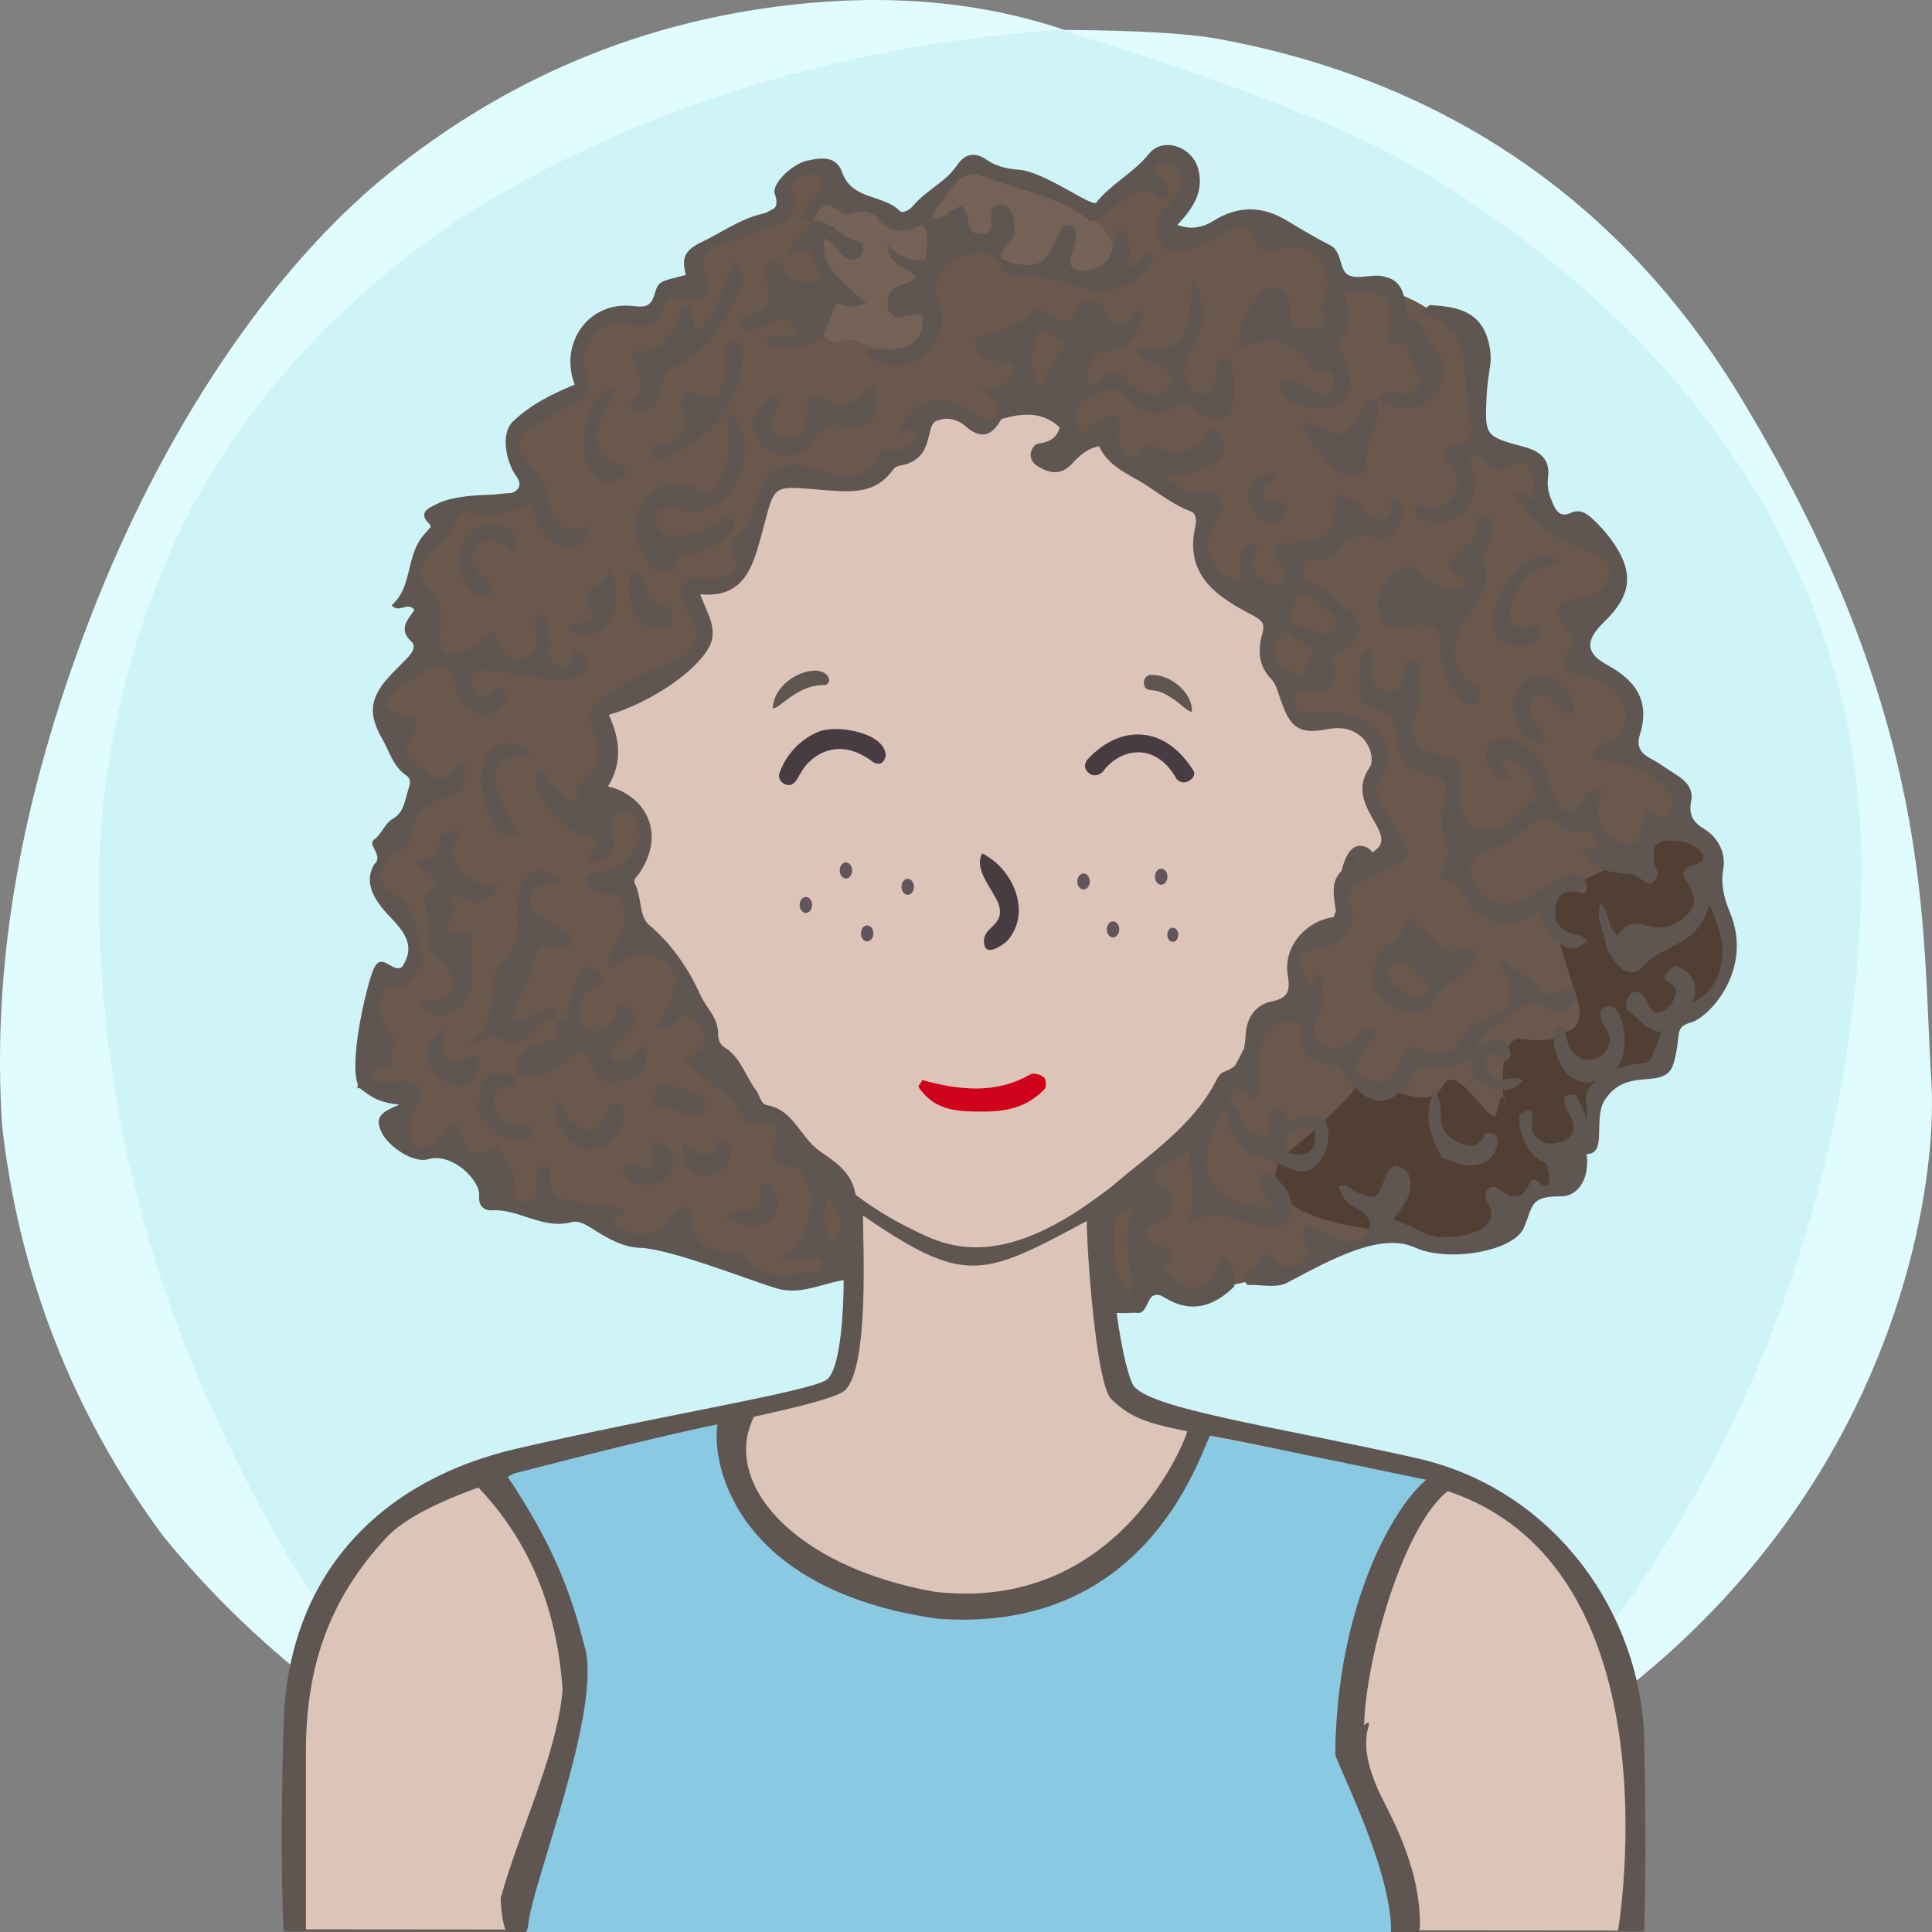 <?xml version="1.0" encoding="UTF-8"?><svg width="240" height="240" viewBox="0 0 240 240" version="1.1" xmlns="http://www.w3.org/2000/svg" xmlns:xlink="http://www.w3.org/1999/xlink"><rect x="0" y="0" width="240" height="240" fill="#808080" stroke="none"/><defs><path id="bg-layer-1" d="M239.919,134.308 C241.162,153.816 229.215,227.784 119.966,239.778 C107.376,240.801 91.116,238.421 73.512,229.716 L70.166,227.784 C48.166,217.709 32.063,205.380 20.226,190.756 C9.026,175.619 2.295,158.277 0.250,139.719 C-0.993,120.210 2.363,99.697 11.237,76.672 C20.110,53.648 33.526,33.512 48.192,21.632 C62.859,9.752 79.517,2.745 98.132,0.616 C110.542,-0.803 121.903,0.229 132.215,3.714 C141.256,3.779 147.637,4.153 151.360,4.836 C172.633,8.738 198.376,19.798 216.309,49.488 C240.530,89.588 238.676,114.799 239.919,134.308 Z"></path><path id="bg-layer-2" d="M131.682,3.697 C153.137,10.258 168.153,16.128 176.728,21.308 C212.772,43.078 231.222,74.142 231.222,107.547 C231.222,140.935 219.745,176.053 199.239,203.013 C194.350,209.441 186.113,217.023 174.529,225.761 C152.192,235.106 134.015,239.778 120,239.778 C105.985,239.778 88.750,235.544 68.294,227.074 C60.428,221.353 55.199,217.218 52.607,214.671 C39.783,202.071 33.301,189.660 27.998,178.611 C17.633,157.012 12.278,134.629 12.278,109.879 C12.278,96.555 15.529,77.178 25.631,59.817 C34.294,44.927 48.652,31.630 62.877,23.647 C83.417,12.120 106.352,5.470 131.682,3.697 Z"></path></defs><title>Beste Freundin gesucht</title><desc>Profilbild</desc><g id="beste-freundin-gesucht" stroke="none" stroke-width="1" fill="none" fill-rule="evenodd"><g fill="none" fill-rule="evenodd"><use fill="#E0FCFF" xlink:href="#bg-layer-1"></use><use fill="#CEF4F8" xlink:href="#bg-layer-2"></use></g><path d="M204.239,215.941 C203.891,200.941 193.503,185.068 175.905,181.120 C158.308,177.171 142.239,174.941 140.711,171.961 C139.183,168.980 137.239,154.941 138.239,149.941 C149.731,142.039 161.239,128.941 167.466,115.759 C172.494,112.941 175.264,105.123 177.239,97.941 C179.215,90.759 178.060,83.439 172.494,83.439 L170.239,83.439 C170.239,83.439 169.035,73.328 167.239,67.941 C157.239,42.941 134.606,34.061 111.622,37.832 C98.694,40.346 77.146,52.555 73.017,75.720 C72.657,78.413 72.298,84.337 72.298,84.337 C72.298,84.337 69.964,83.800 68.887,84.337 C63.239,86.941 65.239,94.941 66.239,98.941 C68.574,105.820 71.239,109.941 76.787,114.862 C83.239,126.941 91.311,140.604 104.239,149.941 C105.239,155.941 105.049,169.903 102.644,171.422 C100.239,172.941 81.859,175.863 64.239,179.941 C46.620,184.019 35.778,196.163 35.239,213.941 C34.701,231.719 35.239,239.941 35.239,239.941 L201.239,239.941 L204.239,239.941 C204.239,239.941 204.588,230.941 204.239,215.941 Z" fill="#5F5551"></path><path d="M178,184.678 C147,176.356 143,178.678 138.056,173.804 C136.106,171.881 135,154.910 135,151.678 C122,158.678 119.866,159.678 107.197,151 C107.197,154.412 108,169.678 105,172.678 C102,175.678 57,181.322 48,191 C40.647,198.907 38,207.406 38,217.678 C38,220.336 38,239.678 38,239.678 L169.291,239.792 L201,239.819 C201,239.819 209,193 178,184.678 Z" fill="#dcc4b8"></path><path d="M79.505,112.314 C70.505,110.386 66.505,94.314 68.505,88.314 C69.505,85.607 75.616,87.582 75.616,87.582 C75.616,87.582 75.725,70.427 83.505,60.314 C93.505,47.314 108.108,40 122.841,40 C134.505,40 141.654,43.413 150.505,49.314 C168.505,61.314 168.809,87.942 168.809,87.942 C168.809,87.942 171.148,87.176 172.580,87.044 C180.505,86.314 172.580,112.314 165.936,113.261 C159.505,128.314 148.169,140.314 135.505,149.314 C122.841,158.314 116.505,154.314 112.505,152.314 C96.505,144.314 79.505,119.314 79.505,112.314 Z" fill="#dcc4b8"></path><path d="M100.973,83.320 C101.710,83.254 102.321,83.442 102.719,83.848 C103.146,84.288 103.098,84.947 102.499,85.101 C99,85.000 96.984,88.001 96,88.000 C96.014,85.769 98.380,83.547 100.973,83.320 Z" fill="#5F5551"></path><path d="M142.774,85.917 C141.701,85.858 141.721,84.008 142.907,84.035 C145.299,83.758 148.242,85.917 148.242,88.175 C147.625,88.098 146.613,87.211 146.076,86.920 C144.803,86.229 144.124,85.876 142.774,85.917 Z" fill="#5F5551" transform="translate(145.117, 86.093) rotate(5.000) translate(-145.117, -86.093) "></path><path d="M67.087,240.446 C66.087,231.446 72.087,220.943 72.087,217.446 C72.087,215.446 69.667,211.976 70.087,213.446 C72.087,220.446 63.087,228.446 64.087,240.446 L67.087,240.446 Z" fill="#5F5551"></path><path d="M171.078,240.446 C170.078,231.446 176.078,220.943 176.078,217.446 C176.078,215.446 173.658,212.976 174.078,214.446 C176.078,221.446 167.078,228.446 168.078,240.446 L171.078,240.446 Z" fill="#5F5551" transform="translate(172.039, 227.223) scale(-1, 1) translate(-172.039, -227.223) "></path><path d="M128.004,133.448 C128.363,133.267 129.261,133.448 129.620,133.807 C129.980,133.985 129.980,134.883 129.800,135.244 C127.645,137.576 124.944,138.084 122.222,138.084 C119.500,138.084 116.512,138.115 114.537,135.603 C113.687,134.698 114.358,134.883 114.537,134.165 C119.206,135.422 123.695,135.960 128.004,133.448 Z" fill="#D0021B"></path><path d="M125,117 C124.252,117.573 122.234,119 122.234,116.888 C122.234,115 125,115 124,112.162 C123,110 121,108 122,106 C126,108 128.252,113.573 125,117 Z" fill="#463C42"></path><path d="M148.309,95.520 C148.607,95.967 148.295,96.430 147.888,96.727 C147.345,97.123 146.743,97.084 146.264,96.638 C143.516,92 139.078,93 137.033,96.064 C136.556,96.505 135.952,96.668 135.406,96.308 C134.685,95.832 134.667,95.081 135.171,94.501 C139.078,90 144.625,90 148.309,95.520 Z" fill="#463C42" transform="translate(141.626, 94.121) rotate(2.000) translate(-141.626, -94.121) "></path><path d="M108.502,94.249 C104.798,91.876 101.901,93.096 100.238,95.306 C99.824,95.856 99.582,96.526 99.266,97.143 C98.984,97.698 98.587,98.151 97.891,97.951 C97.253,97.769 96.859,97.209 97.010,96.613 C97.639,94.136 99.339,92.089 101.483,91.030 C103.627,89.971 109.691,90.444 109.978,93.340 C109.832,94.161 109.422,94.626 108.502,94.249 Z" fill="#463C42" transform="translate(103.478, 94.256) rotate(5.000) translate(-103.478, -94.256) "></path><g><path d="M100.881,112.412 C100.881,112.960 100.534,113.406 100.106,113.406 C99.681,113.406 99.333,112.960 99.333,112.412 C99.333,111.865 99.681,111.418 100.106,111.418 C100.534,111.418 100.881,111.865 100.881,112.412" fill="#61545D"></path><path d="M146.365,116.122 C146.365,116.605 146.061,117 145.683,117 C145.304,117 145,116.605 145,116.122 C145,115.638 145.304,115.244 145.683,115.244 C146.061,115.244 146.365,115.638 146.365,116.122" fill="#61545D"></path><path d="M108.495,115.948 C108.495,116.495 108.151,116.942 107.723,116.942 C107.294,116.942 106.950,116.495 106.950,115.948 C106.950,115.400 107.294,114.954 107.723,114.954 C108.151,114.954 108.495,115.400 108.495,115.948" fill="#61545D"></path><path d="M135.374,109.500 C135.374,110.047 135.029,110.494 134.602,110.494 C134.173,110.494 133.829,110.047 133.829,109.500 C133.829,108.952 134.173,108.506 134.602,108.506 C135.029,108.506 135.374,108.952 135.374,109.500" fill="#61545D"></path><path d="M105.084,109.127 C104.656,109.127 104.311,108.681 104.311,108.133 C104.311,107.586 104.656,107.139 105.084,107.139 C105.511,107.139 105.857,107.586 105.857,108.133 C105.857,108.681 105.511,109.127 105.084,109.127 Z" fill="#61545D"></path><path d="M145.021,108.909 C145.021,109.460 144.675,109.903 144.246,109.903 C143.819,109.903 143.475,109.460 143.475,108.909 C143.475,108.363 143.819,107.915 144.246,107.915 C144.675,107.915 145.021,108.363 145.021,108.909" fill="#61545D"></path><path d="M139.038,115.452 C139.038,116.000 138.692,116.448 138.266,116.448 C137.838,116.448 137.490,116.000 137.490,115.452 C137.490,114.906 137.838,114.458 138.266,114.458 C138.692,114.458 139.038,114.906 139.038,115.452" fill="#61545D"></path><path d="M113.535,110.164 C113.535,110.712 113.189,111.158 112.762,111.158 C112.334,111.158 111.989,110.712 111.989,110.164 C111.989,109.616 112.334,109.170 112.762,109.170 C113.189,109.170 113.535,109.616 113.535,110.164" fill="#61545D"></path></g><g><path d="M64,183 C56,186 80.710,196.536 64,240 L174.909,240.073 C165.912,219.248 166.942,200.557 178,184 C163.162,180.885 153.175,178.885 148.039,178 C143.231,208.337 93.263,208.640 89.927,176.803 C86.413,177.407 77.770,179.473 64,183 Z" fill="#8ac9e2"></path><path d="M180.651,184.710 C174.516,188.064 169.216,207.194 169.454,215.427 C169.197,218.291 170.507,221.100 171.813,223.624 C174.147,228.139 176.102,232.784 176.366,237.931 C176.514,240.825 176.139,241.172 172.750,240.941 C173.527,233.314 165.811,218.696 165.871,217.891 C166.080,195.698 176.258,182.394 179.309,182.839 C180.518,183.328 180.965,183.951 180.651,184.710 Z" fill="#5F5551"></path><path d="M62.949,183.281 C69.098,192.408 71.074,198.527 72.584,204.406 C75.024,211.978 65.943,234.402 65.628,239.087 C65.510,240.850 62.458,243.506 62.202,235.812 C64.300,227.939 69.189,218.061 69.891,209.898 C69.206,200.244 66.057,191.532 59,184.346 C59.371,183.324 62.512,182.196 62.949,183.281 Z" fill="#5F5551"></path><path d="M93.684,175.937 C89.543,184.127 98.488,194.587 116.054,197.727 C139.094,200.464 147.381,178.596 147.507,177.747 C147.631,176.908 150.285,177.068 150.436,178.168 C149.417,179.181 143.415,203.112 116.414,201.081 C90.325,197.323 88.243,180.603 89.204,176.652 C89.204,176.652 93.769,174.832 93.684,175.937 Z" fill="#5F5551"></path></g><g><path d="M77.423,116.572 C77.746,121.114 76.807,122.067 76.320,123.109 C74.400,118.788 75.386,109.078 75.865,107.572 C76.324,105.996 76.544,105.237 75.601,105.024 C74.636,104.806 74.204,105.865 74.033,106.631 C72.679,112.733 73.631,122.088 74.761,124.298 C75.740,126.213 77.142,126.345 77.746,124.286 C77.936,123.642 78.422,122.689 78.777,119.438 L77.423,116.572 Z" fill="#E4C769"></path><path d="M77.906,116.105 C78.375,116.872 79.751,119.522 79.863,119.715 C79.975,119.908 79.596,127.756 76.386,127.756 C71.881,127.030 71.396,113.010 72.816,107.098 C73.001,106.661 73.787,104.454 75.091,104.454 C75.234,104.464 76.178,104.697 76.558,104.847 C78.307,105.309 76.849,109.205 76.558,111.347 C76.110,114.879 75.914,119.367 76.309,121.940 C76.469,121.201 76.630,115.259 76.181,113.298 M77.518,117.271 C77.518,119.715 77.267,123.434 76.309,123.332 C74.921,123.184 74.941,113.318 75.091,111.347 C75.174,110.36 75.270,109.379 75.451,108.388 C75.549,107.871 75.707,107.409 75.815,106.945 C75.934,106.504 75.972,106.102 75.815,105.995 C75.695,105.899 75.453,105.806 75.091,105.715 C72,112.276 73.761,125.273 76.386,125.692 C77.492,125.692 78.670,121.226 78.530,119.446" fill="#5F5551"></path><path d="M170.575,112.732 C170.982,115.461 170.726,122.324 169.722,124.028 C167.971,119.707 169.266,110.887 169.613,108.983 C170.007,106.998 169.976,106.590 169.032,106.378 C168.067,106.160 168.076,107.210 167.835,108.111 C166.373,113.596 167.156,123.070 168.192,125.652 C168.994,127.648 170.417,127.647 171.179,125.639 C171.827,123.929 172.546,115.837 171.872,110.919 L170.575,112.732 Z" fill="#E4C769"></path><path d="M172.842,108.553 C173.453,110.942 173.467,114.837 173.374,117.271 C173.259,119.710 173.105,126.553 170.503,127.861 C165.636,129.089 165.915,120.018 165.915,116.671 C165.915,113.812 166.016,104.563 169.200,105.092 C171.691,105.505 170.418,108.742 170.324,109.331 C169.165,113.174 169.599,122.698 169.714,122.682 C169.828,122.667 170.234,114.425 169.382,111.102 L172.842,108.553 Z M170.503,112.096 C171.209,115.814 170.453,124.797 169.714,124.322 C167.806,123.096 168.850,111.961 169.200,109.542 C169.285,108.930 169.421,108.332 169.487,107.757 C169.520,107.476 169.584,106.798 168.965,106.71 C168.220,106.663 167.960,109.331 167.960,109.331 C167.545,111.682 167.246,114.102 167.306,116.503 C167.382,118.903 167.147,125.591 169.200,126.524 C169.528,126.758 170.171,126.604 170.503,126.175 C172.035,124.489 172.341,112.792 171.729,110.588 L170.503,112.096 Z" fill="#5F5551"></path></g><g><path d="M119.932,20.101 C119.932,20.101 132.739,24.745 136.013,26.085 C146.543,15.357 149.745,19.574 145.268,26.703 C142.612,30.931 152.815,26.776 155.188,26.703 C157.562,26.629 166.316,31.374 165.72,33.459 C166.819,36.433 183.566,34.026 183.374,51.596 C183.628,57.081 191.056,57.133 191.056,57.133 C191.056,57.133 190.507,61.928 195.38,65.127 C200.253,68.326 202.063,68.130 199.45,73.638 C195.991,75.420 195.075,79.723 196.194,81.374 C197.313,83.024 204.131,86.016 202.096,90.865 C200.061,95.713 206.369,94.268 208.303,97.260 C208.251,101.231 209.443,101.532 211.595,104.583 C212.322,108.761 215.572,115.331 214.780,119.357 C213.989,123.382 209.931,125.518 208.303,127.384 C204.055,130.162 206.939,128.307 205.155,132.692 C204.095,135.295 199.838,132.083 198.398,135.876 C195.922,142.399 197.461,143.945 194.367,146.227 C192.332,146.330 184,157.793 172.787,153.169 C167.232,155.989 152.848,160.339 148.575,160.207 C144.301,160.075 142.898,161.584 139.301,161.473 C135.705,161.363 135.605,149.008 137.382,148.527 C139.159,148.047 146.947,141.495 148.27,139.853 C152.899,136.561 155.646,124.080 160.378,124.197 C160.76,118.525 159.765,117.001 165.873,114.950 C166.636,106.853 172.097,106.315 173.656,105.976 C170.517,101.814 169.586,97.465 170.884,91.792 C170.463,89.829 167.825,89.112 162.26,89.163 C158.147,88.491 158.147,78.381 156.817,75.420 C152.23,70.984 148.473,72.806 148.575,68.477 C149.694,62.806 146.743,60.950 141.961,58.379 C135.997,57.238 136.797,52.616 134.126,54.013 C131.456,55.410 131.502,49.494 130.02,50.118 C127.482,51.187 124.905,51.212 122.018,52.696 C121.713,55.173 118.538,49.293 116.462,50.427 C114.387,51.562 114.662,57.926 110.316,56.364 C107.977,58.758 105.244,61.204 98.514,59.299 C92.917,58.371 96.143,74.856 85.406,72.502 C82.844,73.018 88.919,78.247 86.986,80.619 C85.052,82.993 79.763,84.666 76.027,87.151 C72.898,88.879 75.975,95.258 74.653,97.311 C73.331,99.364 80.404,100.209 80.311,103.179 C80.167,107.795 76.193,107.366 76.611,109.597 C77.03,111.827 87.36,123.203 87.83,126.847 C88.897,128.007 89.356,131.931 91.188,134.142 C93.019,136.356 103.887,144.569 104.253,146.857 C104.619,149.147 106.027,156.430 103.855,157.793 C101.683,159.156 99.448,158.992 95.359,158.533 C91.271,158.076 72.935,150.797 68.243,150.384 C62.951,149.919 63.418,150.030 59.591,144.607 C55.764,139.185 54.267,143.434 52.744,143.060 C51.221,142.687 45.847,141.510 47.842,139.392 C54.201,132.642 44.382,135.221 44.382,135.221 C44.382,135.221 46.061,122.481 46.926,120.264 C52.321,122.344 51.404,116.502 49.979,113.557 C45.959,109.431 44.891,109.163 49.571,102.764 C54.252,96.364 48.147,91.380 47.74,89.522 C44.382,85.861 51.846,82.818 52.744,79.517 C53.642,76.215 50.978,71.515 51.335,69.231 C51.692,66.946 55.829,60.737 65.394,61.259 C69.455,61.987 62.238,57.133 62.973,54.197 C63.708,51.261 71.537,49.283 71.804,47.704 C70.583,39.029 75.193,39.029 79.181,38.771 C80.937,38.671 85.269,35.415 86.294,32.995 C84.963,29.849 96.258,26.696 97.191,25.051 C95.766,22.627 100.531,20.439 103.062,21.414 C104.588,25.386 111.792,27.405 111.792,27.405 L119.932,20.101 Z" fill="#69584b"></path><path d="M198.125,136.501 C198.865,139.410 196.293,141.373 195.547,144.002 C195.313,144.829 187.310,151.391 186.863,152 C186.031,153.134 180.345,155 172.285,152.992 C170.908,152.649 154.517,151.555 159.293,143.537 C159.905,143.536 168.526,135.954 168.698,134.510 C173.839,135.374 177.679,137.916 179.208,134.910 C180.737,131.904 184.210,138.336 185.572,138.700 C186.459,138.024 185.785,136.612 186.863,136.094 C187.096,139.630 185.572,129.678 188.510,129.021 C191.968,129.459 193.736,129.195 193.812,128.229 C196.444,128.186 196.390,125.817 196.040,124.537 C195.172,121.371 191.955,113.013 193.135,110.492 C193.558,111.147 208.014,104.257 208.687,101.991 C212.792,105.332 216.624,119.353 211.820,123.924 C208.880,125.499 206.934,129.143 206.233,132.113 C205.612,132.142 197.925,135.716 198.125,136.501 Z" fill="#503f32"></path><path d="M139.218,34.544 C134.447,34.439 124.905,34.372 123.798,31.415 C123.110,29.580 115.459,30.733 116.019,31.381 C115.456,32.452 115.587,37.792 116.708,37.761 C117.091,37.750 113.092,44.026 113.475,44.035 C110.775,46.010 107.292,41.171 104.347,42.451 C103.620,42.766 102.833,42.319 102.332,41.610 C104.201,34.556 99.230,30.075 100.886,27.458 C100.886,27.458 100.919,27.502 100.919,27.502 C100.872,21.628 113.138,28.214 113.509,27.438 C115.194,23.911 118.871,20.545 124.373,21.615 C139.060,25.207 139.373,33.148 139.218,34.544" fill="#736255"></path><path d="M210.090,127 C212.344,126.356 217.916,120.409 214.852,113.223 C214.207,111.710 213.727,109.780 214.057,108.050 C214.443,106.021 213.462,104.050 211.693,102.974 C210.211,102.075 209.767,101.133 210.090,99.469 C210.376,97.996 209.439,97.006 208.260,96.264 C207.157,95.568 206.101,94.781 204.953,94.173 C203.704,93.510 203.291,92.600 203.712,91.262 C205.024,87.088 203.186,84.519 199.651,82.602 C196.944,81.135 196.902,79.545 199.232,77.300 C202.808,73.854 203.052,70.954 200.048,66.897 C199.427,66.059 198.706,65.284 197.950,64.566 C197.190,63.843 196.338,63.187 195.175,63.699 C193.532,64.421 193.165,63.166 192.705,62.062 C192.345,61.197 192.174,60.305 192.302,59.360 C192.618,57.020 191.264,56.035 189.291,55.502 C184.440,54.193 184.426,54.179 184.677,49.063 C184.734,47.885 184.920,46.711 185.098,45.543 C185.260,44.480 185.167,43.468 184.896,42.425 C183.881,38.521 180.813,38.094 177.588,37.894 C177.208,38.222 176.827,38.552 176.442,38.884 C179.942,39.826 181.595,41.769 181.999,45.651 C182.256,48.134 182.123,50.654 182.705,53.111 C183.016,54.423 182.384,54.908 181.141,55.261 C178.542,55.997 178.738,55.958 180.511,58.299 C182.156,60.470 180.115,63.794 176.860,62.890 C175.576,62.534 175.305,64.127 176.605,64.520 C179.877,65.508 182.703,64.235 183.091,60.982 C183.278,59.421 182.838,57.960 182.461,56.267 C183.148,56.479 183.613,56.482 183.845,56.718 C185.059,57.957 185.853,59.198 188.065,57.645 C189.554,56.599 190.776,58.532 190.630,61.881 C189.675,62.530 189.232,60.407 188.067,61.306 C190.494,65.714 194.542,67.580 198.759,69.061 C200.539,69.685 200.878,73.831 195.799,74.372 C193.252,74.644 192.977,75.800 194.535,77.878 C195.248,78.831 195.693,79.938 195.008,80.752 C193.085,83.036 195.009,83.499 196.426,83.828 C198.147,84.228 199.648,84.880 200.848,86.143 C202.679,88.071 202.296,90.688 200.052,92.037 C199.215,92.538 197.965,92.597 197.967,94.261 C199.294,94.451 203.659,94.993 206.100,97.073 C207.765,98.492 208.344,99.430 207.510,100.961 C206.318,103.150 205.523,99.889 204.315,100.775 C204.232,101.461 204.231,102.260 204.025,103.002 C203.374,105.344 202.414,105.454 200.377,104.130 C197.907,102.524 198.259,100.385 199.061,98.202 C197.482,97.715 197.139,98.772 196.614,99.441 C194.801,101.750 194.236,101.270 192.856,98.663 C192.561,98.105 192.468,97.409 192.400,96.763 C192.211,94.969 188.992,92.283 188.529,92.090 C184.869,90.564 183.769,93.548 185.245,95.674 C186.355,97.271 188.397,97.332 186.910,95.547 C184.939,93.181 190.032,93.962 190.655,98.035 C190.734,98.553 190.986,99.361 190.556,99.514 C188.694,100.177 188.071,102.357 186.055,102.923 C183.715,103.580 181.887,102.786 181.461,100.309 C181.262,99.154 181.267,97.936 181.364,96.763 C181.521,94.866 181.071,93.996 178.898,93.772 C175.838,93.458 174.700,91.227 175.992,88.475 C176.945,86.445 176.031,84.447 176.358,82.454 C176.436,81.979 174.414,80.739 174.388,83.702 C174.355,87.543 170.082,85.847 170.313,83.672 C170.407,82.786 171.193,81.102 169.646,80.829 C168.727,82.297 168.897,83.629 168.828,84.913 C168.738,86.570 169.430,87.877 171.059,88.145 C173.100,88.480 173.349,89.681 173.462,91.465 C173.644,94.329 174.880,95.805 177.655,96.281 C179.382,96.578 179.969,97.248 179.594,98.851 C179.107,100.937 178.781,103.022 179.743,105.034 C180.481,106.578 177.985,108.696 179.656,109.269 C181.496,109.900 181.747,111.221 182.606,112.350 C184.108,114.323 186.155,114.949 188.499,114.485 C189.367,114.313 190.173,113.812 191.167,113.393 C191.884,114.660 192.158,116.190 193.422,117.038 C194.654,117.866 195.845,118.370 197.103,116.873 C196.747,116.558 196.580,116.281 196.374,116.247 C194.537,115.936 193.007,115.227 193.215,113.013 C193.398,111.059 194.430,110.348 196.470,110.966 C197.260,111.205 197.234,110.083 196.943,109.541 C196.205,108.168 195.101,108.327 193.953,109.000 C192.389,109.916 190.853,110.887 189.254,111.737 C187.394,112.723 185.317,112.307 183.940,110.793 C181.801,108.443 182.218,106.535 185.238,105.515 C186.887,104.958 188.225,104.117 189.512,102.922 C190.680,101.837 192.147,100.544 193.788,102.589 C194.368,103.312 195.338,103.536 196.306,103.306 C198.190,102.859 198.154,104.416 199.024,105.601 C197.932,105.485 197.308,105.410 196.683,105.369 C196.635,105.366 196.573,105.592 196.518,105.712 C198.780,108.089 198.777,108.105 201.323,108.469 C202.091,108.579 202.876,108.528 203.567,109.002 C204.168,109.417 204.755,110.222 205.566,109.393 C206.265,108.679 205.682,107.962 205.533,107.206 C205.103,105.021 205.753,104.319 207.894,104.429 C208.958,104.482 210.008,104.717 210.820,105.385 C211.522,105.963 212.270,106.813 210.678,107.345 C209.660,107.685 208.527,108.032 209.471,109.442 C210.338,110.737 210.981,112.109 209.820,113.391 C208.555,114.787 206.923,115.537 204.903,115.058 C202.458,114.477 202.445,114.534 200.885,116.202 C199.635,115.233 200.038,113.339 198.833,112.246 C198.109,114.288 199.422,115.929 199.537,117.737 C199.959,118.392 200.333,119.089 200.814,119.696 C201.800,120.943 203.137,121.195 204.157,120.023 C205.509,118.470 207.323,117.886 208.974,116.919 C210.626,115.951 211.672,114.614 212.344,112.350 C214.770,117.737 214.057,120.023 213.085,121.870 C212.113,123.718 210.784,124.265 210.090,124.587 C204.903,127 206.318,132.104 204.025,132.104 C201.323,132.104 197.051,134.014 196.943,136.501 C197.579,139.348 196.829,141.087 194.535,141.941 C192.427,142.727 191.056,141.800 191.512,142.831 C191.968,143.863 193.422,147.881 191.512,147.191 C191.079,146.592 190.400,146.181 190.025,146.994 C189.091,149.019 187.887,148.997 186.352,147.797 C185.773,147.345 185.146,147.198 184.693,147.881 C184.293,148.485 184.612,149.041 184.948,149.663 C186.910,153.286 179.395,154.375 177.249,153.286 C175.987,152.645 174.659,152.136 173.096,151.453 C174.436,149.743 175.898,148.023 174.896,145.647 C173.571,144.365 172.677,144.646 172.035,146.364 C171.016,149.089 170.956,149.075 168.322,148.011 C167.671,147.748 167.161,146.829 166.268,147.465 C167.172,149.518 167.270,149.331 168.935,150.374 C171.642,152.071 169.179,154.371 167.824,154.330 C166.461,154.289 165.258,153.799 164.229,152.974 C162.417,151.522 161.250,152.614 162.226,154.339 C163.705,156.954 159.691,157.951 158.739,156.876 C157.715,155.719 156.817,155.299 156.170,156.939 C155.804,157.864 153.635,157.964 154.940,159.620 C156.617,159.552 158.538,160.071 159.934,159.327 C165.672,156.266 171.605,153.076 175.785,154.976 C179.966,156.876 188.065,155.421 189.291,152.533 C190.517,149.645 190.022,148.612 193.953,148.612 C195.799,148.612 197.497,146.783 197.103,143.357 C199.651,143.357 197.950,139.267 199.232,136.844 C202.009,132.202 206.847,135.703 207.894,132.104 C208.941,128.504 207.837,127.644 210.090,127 Z" fill="#5F5551"></path><path d="M182.620,72.494 C179.413,70.594 179.335,70.244 182.044,68.019 C182.928,67.294 183.593,66.716 183.373,65.471 C183.245,64.743 183.570,64.085 184.364,64.129 C185.436,64.187 185.446,65.148 185.362,65.899 C185.277,66.664 184.964,67.408 184.707,68.147 C184.536,68.639 183.980,69.254 184.123,69.558 C185.833,73.178 182.701,75.270 181.517,77.895 C180.197,80.821 180.237,82.801 182.490,84.804 C182.754,85.039 183.301,85.011 183.479,85.271 C183.868,85.841 183.854,86.582 183.465,87.124 C182.978,87.802 182.308,87.563 181.796,87.084 C180.120,85.513 179.104,83.671 179.025,81.246 C178.914,77.824 178.385,77.449 175.093,77.758 C171.724,78.076 171.237,77.696 171.194,74.711 C171.165,72.725 173.393,70.359 175.235,70.417 C176.160,70.446 176.366,71.407 176.990,71.809 C178.699,72.915 180.415,74.183 182.620,72.494" fill="#5F5551"></path><path d="M81.430,70.951 C79.997,69.407 78.997,67.656 78.910,65.475 C78.866,62.603 81.355,59.130 85.928,60.330 C86.785,60.822 87.535,61.762 88.652,60.810 C90.784,58.717 91.016,53.503 89.970,51.212 L89.937,51.257 C91.511,51.305 93.864,54.797 91.585,59.531 C90.224,62.705 87.026,64.474 83.800,63.093 C82.034,62.017 80.439,64.906 82.431,66.245 C84.118,67.055 87.085,66.248 89.621,64.543 C90.818,63.738 91.836,64.975 90.843,66.016 C89.367,67.563 87.696,68.826 85.425,68.764 C84.282,68.733 83.814,68.666 84.026,70.317 C84.180,71.521 82.403,70.967 81.430,70.951" fill="#5F5551"></path><path d="M177.375,122.740 C177.306,121.816 174.845,119.333 173.957,119.383 C172.922,119.442 172.274,120.047 172.331,121.130 C172.373,121.948 175.276,124.122 176.149,124.001 C176.805,123.908 177.280,123.475 177.375,122.740 M175.070,114.021 C176.373,115.171 177.249,115.939 178.120,116.714 C179.185,117.657 180.184,118.724 181.825,117.804 C182.254,117.564 182.893,117.669 183.188,118.209 C183.464,118.718 183.281,119.235 182.899,119.630 C182.175,120.375 181.494,121.192 180.663,121.795 C179.638,122.540 178.631,123.069 177.986,124.400 C177.185,126.053 175.440,126.201 173.560,125.337 C171.345,124.320 170.096,122.601 170.566,120.876 C170.939,119.515 171.219,117.931 172.624,117.221 C173.869,116.591 174.484,115.507 175.070,114.021" fill="#5F5551"></path><path d="M108.766,47.933 C109.512,51.961 108.233,53.460 104.467,52.849 C102.863,52.588 102.012,53.191 101.039,54.529 C98.212,59.907 89.088,53.559 96.418,49.067 C97.669,50.120 96.130,50.945 95.882,51.821 C94.597,54.953 100.722,56.104 100.235,50.828 C100.204,49.841 100.307,48.974 101.587,48.984 C105.402,52.356 107.382,48.180 108.766,47.933" fill="#5F5551"></path><path d="M171.205,49.629 C171.586,52.570 169.396,54.994 169.633,57.977 C169.727,59.158 167.805,59.671 166.509,58.766 C164.394,57.288 163.205,55.019 161.758,53.305 C162.192,52.480 162.401,52.441 162.700,52.583 C167.058,54.635 167.064,54.638 169.582,50.326 C169.993,49.622 170.625,49.685 171.265,49.689 C171.265,49.689 171.205,49.629 171.205,49.629" fill="#5F5551"></path><path d="M194.424,127.819 C194.928,134.109 201.401,131.579 199.599,127.901 C197.378,124.614 200.358,124.614 200.815,125.507 C202.231,127.381 202.935,133.554 197.848,134.380 C194.185,135.137 192.675,130.262 193.058,128.334 C193.247,127.381 193.802,127.535 194.424,127.819" fill="#5F5551"></path><path d="M193.640,70.019 C190.099,70.276 188.372,72.352 187.651,75.366 C187.152,77.449 187.893,78.113 190.149,77.795 C191.314,77.432 191.775,78.351 191.142,79.442 C190.381,80.602 186.401,80.673 185.799,78.559 C184.666,74.582 188.447,69.317 191.895,68.901 C192.422,68.838 192.896,69.080 193.640,70.019" fill="#5F5551"></path><path d="M195.787,136.022 C196.266,137.088 196.843,138.120 197.199,139.227 C197.702,140.794 197.636,142.379 196.353,143.579 C191.565,146.954 188.445,142.085 188.722,138.424 C189.551,137.991 190.596,137.353 190.321,139.129 C190.102,140.544 190.534,141.347 191.771,141.906 C192.815,142.376 196.517,141.787 195.172,138.844 C194.890,138.259 194.465,137.707 194.340,137.090 C194.084,135.829 195.022,135.995 195.787,136.022" fill="#5F5551"></path><path d="M188.010,87.884 C187.948,85.896 189.655,83.790 191.374,83.805 C193.307,83.821 195.996,86.474 195.476,88.266 C195.180,89.285 194.231,88.803 193.319,87.436 C191.906,85.317 189.075,86.672 190.299,89.303 C190.839,90.565 192.399,91.340 191.792,92.071 C189.976,93.245 188.067,89.704 188.010,87.884" fill="#5F5551"></path><path d="M184.511,140.752 C185.657,140.664 186.306,141.119 185.969,142.346 C185.536,143.912 184.465,144.682 182.838,144.763 C181.483,144.830 180.333,144.223 179.118,143.813 C177.794,141.280 176.643,138.726 178.139,135.421 C179.249,136.710 178.886,138.034 179.028,139.207 C179.231,140.888 180.432,141.651 181.784,142.150 C183.075,142.627 184.033,142.083 184.511,140.752" fill="#5F5551"></path><path d="M78.491,70.974 C80.678,70.901 79.592,74.550 81.844,75.086 C82.685,75.340 83.657,75.789 83.461,76.876 C83.229,78.168 82.091,78.217 81.061,78.072 C78.574,77.801 77.716,73.369 78.491,70.974" fill="#5F5551"></path><path d="M158.487,58.803 C158.587,60.109 156.940,60.124 156.760,61.253 C156.847,62.064 157.465,62.223 158.133,62.217 C160.859,62.190 159.974,65.388 157.805,64.905 C156.305,64.816 154.924,62.848 155.128,61.165 C155.335,59.448 156.401,58.696 158.487,58.803" fill="#5F5551"></path><path d="M52.070,124.842 C52.472,124.513 52.551,124.400 52.654,124.371 C53.840,124.026 55.541,124.642 56.070,123.075 C56.632,121.412 55.796,120.064 54.367,119.079 C53.967,118.803 53.491,118.304 53.458,117.876 C53.309,115.923 53.290,113.982 52.764,112.053 C52.468,110.966 54.062,110.522 54.179,109.460 C53.534,108.436 52.141,108.214 51.644,106.644 C52.776,106.386 54.976,107.512 54.507,104.749 C54.367,103.932 55.486,102.961 57.141,103.223 C56.295,104.819 55.634,106.298 57.061,107.991 C58.344,109.514 59.842,110.117 62.062,109.875 C59.805,112.708 59.805,112.708 56.296,110.916 C55.043,111.686 56.923,112.213 56.424,113.177 C55.053,115.825 55.177,115.891 58.703,115.851 C58.241,117.896 58.708,119.915 58.625,121.951 C58.553,123.696 57.615,124.938 56.139,125.697 C54.750,126.413 53.408,126.303 52.070,124.842" fill="#5F5551"></path><path d="M64.205,133.676 C64.430,130.328 64.430,130.328 69.281,129.041 C69.151,128.189 69.020,127.326 68.889,126.463 L68.817,126.533 C69.508,126.654 70.264,127.231 70.517,125.867 C70.801,124.327 71.296,122.823 71.774,121.327 C72.204,119.986 73.146,119.800 74.185,120.577 C74.836,121.065 75.285,121.840 74.239,122.418 C73.689,122.721 73.054,122.780 72.653,123.414 C71.781,124.792 71.660,127.229 72.673,127.801 C74.281,128.713 75.249,127.353 76.385,126.517 C76.969,126.086 76.333,123.700 78.179,125.270 C79.406,126.313 79.005,127.280 77.924,128.197 C77.236,128.780 76.565,129.407 76.007,130.112 C75.684,130.520 75.769,131.125 76.109,131.571 C76.485,132.061 77.039,131.934 77.545,131.872 C78.767,131.720 78.884,129.894 80.281,129.942 C80.461,132.678 79.877,133.694 77.629,134.190 C75.926,134.566 74.403,134.711 73.662,132.334 C73.063,130.416 72.057,130.233 70.553,131.584 C68.661,133.282 66.619,134.035 64.143,133.609 C64.143,133.609 64.205,133.676 64.205,133.676" fill="#5F5551"></path><path d="M68.888,126.463 C67.702,126.739 66.801,127.487 65.934,128.294 C64.822,129.328 63.696,130.157 62.191,128.905 C60.824,127.769 59.954,130.084 58.220,129.286 C61.020,127.724 61.210,125.163 61.241,122.478 C61.251,121.591 61.435,120.349 62.016,119.888 C64.627,117.815 64.487,115.118 64.282,112.228 C64.190,110.941 64.762,109.630 65.785,108.697 C66.756,107.811 67.547,107.927 69.407,109.110 C69.220,110.090 68.436,109.701 67.880,109.763 C66.873,109.877 66.172,110.350 65.893,111.358 C65.594,112.437 66.194,113.135 66.978,113.674 C68.050,114.411 69.171,115.076 70.262,115.787 C70.687,116.064 71.181,116.327 70.998,116.993 C70.833,117.593 70.264,117.969 69.835,117.813 C66.511,116.602 66.333,118.975 65.757,121.213 C65.282,123.058 63.778,124.563 63.691,126.879 C65.608,126.897 66.902,125.573 68.450,125.277 C69.690,125.039 68.886,126.034 68.817,126.533 C68.817,126.533 68.888,126.463 68.888,126.463" fill="#5F5551"></path><path d="M65.697,94.100 C57.749,92.792 63.447,102.282 64.364,103.461 C63.385,104.588 62.512,103.693 61.739,102.948 C59.980,101.252 59.108,95.668 60.551,93.700 C62.848,90.565 66.573,93.563 65.697,94.100" fill="#5F5551"></path><path d="M59.456,137.024 C59.880,133.438 60.451,132.910 64.206,133.676 C64.205,133.676 64.143,133.609 64.143,133.609 C64.205,134.148 64.119,134.871 63.557,134.798 C59.906,134.702 61.074,139.808 64.074,139.864 C64.832,139.822 65.614,139.673 66.402,140.376 C65.296,143.579 59.089,140.123 59.456,137.024" fill="#5F5551"></path><path d="M69.164,136.792 C70.229,137.710 70.232,138.840 71.119,139.475 C73.140,140.921 74.082,140.789 75.225,138.476 C75.567,137.784 75.671,136.804 76.694,137.127 C77.631,137.422 77.477,138.360 77.328,139.128 C76.975,140.948 75.974,142.258 74.162,142.718 C72.422,143.159 71.169,142.137 70.133,140.937 C69.267,139.936 68.822,138.700 69.164,136.792" fill="#5F5551"></path><path d="M55.109,127.711 C54.779,132.238 55.434,132.802 59.148,131.016 C59.717,132.823 59.125,134.118 57.532,134.869 C56.462,135.373 54.211,133.973 53.456,132.506 C52.601,130.843 53.084,129.443 55.109,127.711" fill="#5F5551"></path><path d="M79.027,144.895 C80.729,145.554 81.577,145.115 80.963,143.151 C80.786,142.585 80.965,141.361 82.380,142.119 C83.797,142.940 84.050,144.366 83.075,145.774 C81.964,147.381 79.734,147.775 78.290,146.569 C76.641,145.281 77.440,144.061 79.027,144.895" fill="#5F5551"></path><path d="M90.091,151.215 C90.783,150.331 91.450,150.373 92.070,150.389 C93.687,150.426 94.973,150.204 94.395,148.022 C94.193,147.133 95.261,146.364 96.231,147.825 C97.805,151.315 94.091,153.791 90.091,151.215" fill="#5F5551"></path><path d="M85.281,138.667 C84.318,138.192 83.247,136.739 81.570,137.867 C81.366,138.004 81.255,136.296 81.440,135.449 C81.602,134.706 82.165,134.399 82.907,134.637 C84.012,134.992 85.103,135.390 86.203,135.761 C86.964,136.017 87.717,136.335 87.666,137.309 C87.596,138.685 86.405,138.308 85.281,138.667" fill="#5F5551"></path><path d="M84.870,141.865 C86.629,143.461 87.922,144.574 89.089,142.117 C89.485,141.285 90.526,141.814 90.678,142.786 C91.141,145.750 87.274,146.725 85.901,145.539 C85.162,144.811 84.669,143.928 84.870,141.865" fill="#5F5551"></path><path d="M208.163,123.421 C208.318,122.358 207.276,122.215 206.873,121.606 C206.560,121.131 207.839,119.830 208.309,120.019 C210.248,120.799 211.100,122.512 210.304,124.449 C206.969,131.414 203.767,126.682 202.475,125.712 C201.203,125.279 202.695,121.442 204.483,124.151 C204.949,124.843 205.008,126.139 206.286,125.703 C207.303,125.357 207.928,124.500 208.163,123.421" fill="#5F5551"></path><path d="M100.886,27.458 C103.285,27.194 104.506,29.705 106.716,30.014 C107.289,30.094 107.325,31.159 106.948,31.734 C106.553,32.334 105.893,32.393 105.229,32.080 C104.037,31.517 103.594,30.041 102.293,29.587 C102.372,32.863 102.907,33.669 107.606,37.625 C105.897,38.289 105.897,38.289 103.867,37.652 C103.359,38.963 102.846,40.286 102.332,41.609 C100.574,43.245 98.409,43.430 96.180,43.390 C95.894,43.133 95.508,42.929 95.342,42.609 C94.953,41.860 95.507,41.736 96.057,41.740 C97.055,41.746 98.097,42.103 99.184,41.140 C98.243,40.039 97.538,38.834 95.789,40.019 C94.591,40.830 93.282,41.407 91.840,40.559 C91.784,39.916 92.076,39.644 92.646,39.437 C95.851,38.281 96.032,37.956 95.123,34.424 C94.883,33.492 95.051,32.864 95.851,32.502 C96.624,32.153 96.912,32.795 97.306,33.352 C98.650,35.251 98.680,35.229 102.089,34.993 C100.837,30.702 100.837,30.702 97.819,31.429 C98.475,29.739 100.433,29.175 100.886,27.458" fill="#5F5551"></path><path d="M81.343,56.982 C80.943,56.635 80.575,55.588 81.606,55.397 C85.302,54.384 85.313,54.385 84.792,50.261 C84.613,48.839 84.851,48.310 86.418,48.997 C88.410,49.869 89.488,49.293 89.934,47.157 C90.197,45.897 90.032,44.551 90.114,43.247 C90.174,42.281 91.833,41.825 92.141,43.105 C93.226,50.706 84.776,57.206 81.343,56.982" fill="#5F5551"></path><path d="M70.632,78.390 C71.049,77.028 72.196,77.589 72.889,77.192 C73.328,76.940 74.060,76.428 73.847,76.227 C70.980,73.513 74.893,73.052 75.346,71.474 C75.410,71.252 75.673,71.090 75.843,70.900 C77.467,74.686 76.132,80.414 70.632,78.390" fill="#5F5551"></path><path d="M78.382,43.567 C83.041,44.256 83.720,40.809 84.927,37.914 C86.903,38.482 85.620,40.280 86.485,41.367 C89.258,39.169 89.735,35.662 91.184,32.477 C92.490,33.765 92.450,34.983 91.803,36.238 C89.930,39.870 88.046,43.574 84.122,45.349 C82.828,45.934 82.410,46.707 82.183,47.935 C81.911,49.407 81.342,50.743 79.715,51.151 C78.909,51.399 77.882,50.292 78.468,49.904 C81.152,47.948 78.778,45.934 78.382,43.567" fill="#5F5551"></path><path d="M63.173,68.397 C60.922,65.049 56.997,68.860 59.279,70.949 C59.840,71.461 60.467,71.963 60.923,72.576 C61.480,73.674 60.922,74.551 59.382,73.976 C56.442,72.128 56.183,68.107 58.811,65.978 C60.201,64.851 61.611,64.709 63.069,65.733 C65.346,67.209 63.506,68.892 63.173,68.397" fill="#5F5551"></path><path d="M78.450,58.080 C76.179,60.449 74.677,60.509 73.303,58.287 C71.723,55.734 72.774,50.324 75.227,48.536 C75.996,47.932 77.150,48.229 75.222,50.822 C72.976,54.663 74.259,57.594 78.450,58.080" fill="#5F5551"></path><path d="M163.400,141.211 C163.370,142.823 162.488,143.526 160.953,143.395 C160.147,143.327 159.438,143.026 159.605,141.987 C159.864,140.376 161.236,140.232 162.417,139.856 C163.245,139.940 163.413,140.538 163.400,141.211 Z M138.328,152.696 C138.249,151.086 139.212,150.406 140.897,150.165 C139.032,153.761 140.865,157.374 140.553,160.923 C137.751,158.630 138.470,155.555 138.328,152.696 Z M163.262,80.984 C162.710,82.025 162.171,83.048 161.635,84.065 C157.817,82.211 157.044,81.137 159.833,77.990 C160.528,79.393 162.335,79.709 163.262,80.984 Z M163.923,74.823 C164.665,75.851 166.767,76.674 165.856,78.128 C164.977,79.530 163.339,78.358 162.060,77.909 C161.488,77.709 160.900,77.550 160.320,77.374 C160.387,76.746 160.363,76.089 160.559,75.505 C161.179,73.648 162.767,73.214 163.923,74.823 Z M128.607,41.765 C128.684,40.958 129.572,40.967 130.155,41.286 C130.935,41.711 131.625,42.305 132.484,42.920 C131.278,44.443 129.984,45.816 129.538,48.194 C127.326,45.753 128.425,43.689 128.607,41.765 Z M103.532,154.582 C102.487,152.846 101.950,151.064 102.882,149.002 C104.984,151.516 105.010,151.780 103.532,154.582 Z M191.142,122.718 C190.119,121.081 188.242,121.057 186.947,119.243 C185.642,118.796 186.833,120.710 186.965,121.038 C188.218,124.135 188.042,124.926 185.149,126.273 C183.601,126.993 182.272,127.672 181.376,129.306 C180.553,130.811 179.049,131.230 177.299,130.641 C176.488,130.368 175.666,129.766 174.593,130.206 C174.249,131.101 173.970,132.117 173.486,133.020 C172.679,134.528 171.166,134.730 169.478,133.943 C166.286,132.449 171.524,129.240 170.774,127.629 C169.417,127.604 168.917,128.476 168.280,129.088 C165.269,131.968 161.909,128.836 163.607,126.439 C164.694,124.907 164.139,122.816 164.119,120.985 C163.079,120.789 163.544,122.545 162.453,122.229 C160.847,118.455 160.823,118.327 164.731,117.635 C166.181,117.377 168.810,115.390 167.752,112.405 C167.453,111.560 167.389,110.783 168.022,110.232 C169.589,108.870 174.956,107.380 174.792,106.114 C174.489,103.771 172.719,102.235 171.750,100.265 C170.958,98.657 170.650,97.747 171.792,96.130 C173.347,93.929 172.327,91.554 169.611,89.642 C167.022,87.819 162.629,88.999 161.812,88.538 C161.099,88.132 160.494,87.544 160.698,86.661 C160.929,85.671 161.618,85.889 162.488,85.945 C165.064,86.113 166.194,85.158 165.612,82.893 C165.139,81.053 166.106,81.219 167.069,80.642 C169.269,79.324 169.435,76.935 167.294,75.636 C165.738,74.693 164.865,72.829 162.909,72.498 C161.873,72.322 161.893,71.414 161.916,70.640 C161.946,69.535 162.800,69.511 163.594,69.510 C164.542,69.508 165.523,69.356 166.064,68.568 C167.322,66.730 168.805,66.293 170.993,66.789 C172.459,67.121 173.633,65.962 174.157,64.406 C174.780,61.571 172.645,61.665 172.743,62.166 C173.356,65.336 170.100,64.954 169.429,63.490 C168.843,62.204 167.314,61.792 165.900,61.373 C165.982,66.981 164.995,67.336 158.565,67.522 C157.470,69.685 161.263,71.612 158.636,72.533 C157.262,73.014 154.411,70.547 155.959,68.851 C156.719,68.019 155.345,66.935 154.482,68.256 C153.650,69.531 154.600,71.136 153.685,72.383 C149.972,70.370 149.175,68.178 150.939,64.865 C152.700,62.861 151.225,60.436 149.867,61.010 C147.734,61.636 146.246,60.598 144.142,58.731 C147.084,59.298 149.004,58.596 150.772,57.521 C152.040,56.750 152.511,55.537 151.637,54.156 C151.268,53.573 150.945,52.761 150.007,53.961 C148.179,56.307 146.536,56.652 143.987,55.699 C142.993,55.328 142.284,54.961 141.391,56.256 C140.542,57.487 139.732,56.470 139.159,55.427 C138.492,54.215 139.601,52.773 138.608,51.670 C136.779,51.608 135.599,52.902 134.358,53.779 C133.672,53.306 133.870,52.735 133.738,52.265 C133.107,49.998 134.941,49.790 136.238,49.034 C137.582,48.251 138.593,47.788 139.897,49.336 C141.667,51.437 143.867,52.307 146.367,50.195 C147.532,49.516 148.671,51.315 149.282,51.564 C151.773,52.578 153.131,51.910 153.238,49.254 C153.530,42.040 151.148,44.792 151.174,45.679 C151.359,51.668 144.879,48.966 148.000,43.451 C149.712,40.426 149.925,37.989 148.227,34.717 C147.552,39.154 148.423,44.674 141.594,43.184 C139.929,44.000 143.350,45.071 144.160,45.451 C147.399,46.906 144.011,51.372 140.230,47.604 C139.494,46.108 138.675,45.734 137.710,46.285 C137.394,46.463 137.061,46.745 136.702,47.130 C136.273,47.589 135.716,47.972 135.000,47.687 C135.329,44.054 135.338,44.087 138.494,43.419 C140.947,42.900 142.880,39.276 141.228,38.227 C139.488,41.083 138.946,41.083 137.329,38.699 C136.102,36.889 134.645,36.654 133.839,38.536 C133.035,40.416 132.237,40.103 130.946,39.453 C130.064,39.007 128.910,37.839 128.169,38.796 C126.288,41.228 123.290,40.884 121.011,42.214 C121.612,44.631 121.612,44.631 125.993,45.170 C125.522,46.958 125.171,48.875 121.552,47.866 C123.243,49.563 124.766,50.433 123.475,52.006 C122.323,52.388 121.522,51.688 120.626,51.139 C116.498,48.610 114.249,49.248 111.471,53.671 C112.287,54.322 112.951,52.469 113.797,53.513 C114.168,54.661 112.269,56.383 110.957,55.954 C109.385,55.439 109.251,56.618 108.751,57.453 C108.076,58.580 106.999,58.972 105.794,59.086 C104.489,59.210 103.272,59.012 102.004,58.505 C97.579,56.739 94.692,58.267 93.803,62.848 C93.559,64.110 92.928,64.948 92.198,65.889 C91.448,66.856 90.020,67.602 91.409,69.441 C92.150,70.421 90.796,71.606 89.531,71.808 C88.522,71.970 87.462,71.803 86.424,71.787 C84.002,71.749 84.475,74.552 85.624,76.403 C87.118,78.958 86.948,80.064 84.522,81.637 C82.529,82.931 71.249,86.672 73.487,90.085 C73.950,91.819 75.299,94.957 72.689,96.834 C71.615,97.607 71.740,98.228 71.790,99.327 C71.856,100.749 67.971,97.200 67.281,95.433 C64.629,96.987 69.803,103.644 73.175,103.848 C74.626,103.936 74.139,104.907 73.438,106.086 C72.228,108.114 76.335,107.096 76.227,104.585 C76.192,103.807 75.951,103.026 76.002,102.260 C76.132,100.288 78.100,100.357 78.790,101.374 C80.856,104.412 77.439,108.746 73.913,108.300 C71.724,108.746 72.740,110.672 75.002,111.007 C77.397,110.657 77.484,112.280 77.570,113.946 C77.650,115.489 76.841,116.701 76.178,117.987 C75.799,118.719 74.983,119.533 76.055,120.386 C80.880,116.036 83.945,120.499 83.913,121.778 C83.858,124.091 82.403,125.774 81.523,127.733 C83.389,128.497 83.689,126.824 84.605,126.303 C86.154,125.424 88.240,128.570 87.251,130.112 C86.689,130.983 85.582,130.986 84.960,131.664 C87.549,134.441 91.156,135.609 92.532,139.144 C92.832,139.915 93.460,139.708 94.157,139.533 C96.132,139.033 96.737,139.901 96.306,141.868 C95.930,143.597 96.123,145.028 98.492,144.927 C99.296,144.894 99.820,145.686 100.144,146.425 C102.028,150.747 99.293,155.515 96.891,156.378 C98.763,156.821 99.800,156.495 100.981,156.205 C102.401,155.854 102.841,158.020 101.471,158.072 C98.486,158.185 95.150,159.331 92.713,156.318 C92.320,155.832 92.043,155.296 91.200,155.368 C88.154,155.625 86.031,154.571 86.075,151.882 C86.105,150.077 84.826,149.002 83.347,151.215 C81.504,153.973 78.219,154.021 75.912,151.399 C76.282,150.759 77.517,151.537 77.588,150.387 C75.216,149.002 69.365,149.870 68.564,148.154 C68.025,146.996 68.806,145.126 67.674,144.610 C66.401,144.971 66.805,146.895 66.657,147.913 C66.537,148.742 66.311,149.518 65.242,149.324 C64.448,149.180 63.429,148.716 63.711,147.895 C64.546,145.463 62.501,144.201 61.843,142.397 C59.306,143.728 58.461,143.770 57.446,141.224 C56.596,139.091 56.206,139.039 54.684,141.332 C53.920,142.482 52.404,143.047 51.258,141.952 C50.462,141.188 50.694,138.215 51.999,137.005 C52.556,135.350 52.036,134.482 50.347,134.337 C49.325,134.248 46.269,134.974 46.257,133.477 C46.252,132.862 46.525,132.399 47.136,132.555 C48.947,133.015 48.660,131.857 48.572,130.781 C48.502,129.905 49.700,129.135 48.301,128.098 C46.349,126.651 46.980,120.832 49.833,122.797 C51.039,121.465 53.033,120.176 52.408,118.396 C51.525,115.880 51.947,112.668 48.862,111.029 C46.556,109.803 46.798,106.934 49.206,105.914 C50.267,105.463 51.029,105.249 51.083,103.896 C51.182,101.346 52.699,99.973 55.002,99.145 C57.861,98.117 57.828,98.019 57.684,94.586 C57.452,94.667 57.167,94.689 56.996,94.842 C55.928,95.786 55.215,97.852 53.304,96.113 C52.346,95.239 50.977,94.786 50.431,93.513 C49.983,92.468 51.176,91.954 51.426,91.107 C51.772,89.939 51.709,89.235 50.245,88.838 C47.538,88.102 47.428,87.343 49.523,85.456 C50.096,84.940 50.806,84.581 51.444,84.138 C54.828,81.791 56.013,82.167 56.806,85.996 C57.275,88.254 60.870,90.110 62.587,87.403 C63.465,86.020 62.062,84.746 61.167,86.013 C60.599,86.817 59.898,86.880 59.185,86.263 C58.703,85.846 56.998,82.545 61.700,83.371 C64.376,83.840 74.775,86.053 72.709,81.676 C72.460,81.148 71.383,80.001 71.087,81.723 C70.665,84.165 67.993,82.545 68.175,80.970 C68.356,79.413 68.195,76.494 66.933,76.240 C66.106,76.632 66.507,78.243 66.620,79.135 C67.043,82.476 61.700,83.371 61.575,78.321 C59.914,79.181 58.889,80.890 57.011,81.150 C55.063,81.419 54.517,80.991 54.675,78.885 C54.846,76.621 55.005,74.497 52.967,72.753 C51.626,71.606 52.240,70.130 53.306,68.929 C54.505,67.578 56.042,66.565 56.614,64.624 C56.983,63.372 58.407,63.678 59.359,63.822 C61.645,64.168 63.725,63.669 65.978,62.375 C66.650,65.351 67.748,67.795 71.064,67.886 C72.573,67.926 72.939,66.809 73.499,65.301 C68.689,67.253 68.120,62.908 67.972,61.461 C67.791,59.689 66.385,58.557 65.409,57.224 C64.028,55.337 64.019,54.398 65.883,53.132 C67.279,52.185 68.828,51.457 70.344,50.706 C73.340,49.224 73.579,48.719 72.605,45.462 C71.816,42.826 74.754,39.477 77.603,40.221 C80.055,40.860 81.579,40.707 82.451,38.085 C82.954,36.569 84.281,37.047 85.442,37.059 C88.344,37.085 88.462,36.866 87.581,33.951 C87.004,32.045 87.758,30.685 90.234,30.165 C92.180,29.754 93.856,28.779 95.674,28.202 C98.049,27.451 99.341,26.487 98.433,23.821 C98.010,22.585 98.927,22.232 99.757,21.812 C100.581,21.394 101.356,21.624 101.903,22.201 C102.621,22.959 102.004,23.657 101.499,24.254 C100.993,24.853 100.338,25.344 99.913,25.994 C99.141,27.176 100.322,27.171 100.918,27.501 C101.663,26.036 102.382,24.557 104.281,26.285 C104.799,26.755 105.462,26.671 106.105,26.449 C107.184,26.074 108.484,26.359 108.984,27.055 C110.651,29.375 112.605,28.794 114.605,27.897 C115.573,29.408 115.115,30.826 114.960,32.222 C113.231,32.571 111.766,31.924 110.233,30.441 C110.444,33.166 112.743,33.131 113.767,34.316 C113.206,35.388 112.121,35.145 111.376,35.609 C109.439,36.813 110.117,40.114 112.254,39.287 C112.636,39.277 114.511,38.673 114.600,39.247 C114.942,41.453 113.635,43.030 111.499,43.346 C110.174,43.543 108.713,42.978 107.483,43.811 C113.169,48.780 118.451,41.559 116.709,37.761 C114.447,32.835 121.171,29.852 124.121,32.292 C124.394,34.021 125.980,34.587 127.332,34.442 C130.298,34.123 132.879,35.406 135.612,36.005 C139.692,36.902 144.392,32.914 142.929,31.433 C141.668,31.373 141.504,33.178 140.190,33.147 C140.339,31.362 140.688,29.588 139.208,28.290 C138.516,28.613 138.393,30.164 138.312,30.546 C137.894,32.532 136.480,33.685 134.512,33.646 C133.439,33.626 132.707,33.224 133.054,31.967 C133.369,30.831 133.857,29.731 133.620,28.510 C133.548,28.133 132.056,26.834 131.016,30.269 C129.928,32.592 128.915,33.192 126.442,32.833 C125.721,32.728 125.032,32.388 124.332,32.142 C124.374,31.372 124.675,30.764 125.278,30.216 C126.132,29.440 126.169,28.354 125.939,27.288 C125.737,26.358 125.350,25.392 124.249,25.471 C123.374,25.534 122.990,26.324 123.129,27.221 C123.293,28.275 123.165,29.046 121.870,29.100 C120.638,29.152 120.522,28.364 120.264,27.382 C119.695,25.215 119.603,25.240 117.349,26.765 C116.992,26.903 116.629,27.166 116.278,27.148 C115.751,27.121 115.746,26.619 115.974,26.307 C116.897,25.049 117.823,23.785 118.849,22.613 C119.688,21.653 120.745,21.349 122.016,21.871 C125.445,23.276 132.076,24.526 135.125,27.250 C136.099,28.117 138.026,25.902 139.060,25.207 C140.554,24.204 141.851,22.572 143.756,24.482 C144.440,25.329 145.458,23.920 145.016,23.262 C144.956,22.161 143.256,22.070 143.459,20.584 C145.661,19.071 148.647,21.891 145.035,25.651 C143.017,27.530 143.667,28.345 144.076,29.791 C144.530,31.395 145.849,31.377 147.274,31.052 C148.797,30.705 150.157,30.303 151.464,29.252 C153.344,27.743 155.177,27.875 155.709,29.422 C156.429,31.512 157.286,31.442 159.167,30.910 C162.911,29.851 165.487,32.525 164.746,36.305 C164.595,37.077 164.108,37.964 164.333,38.593 C165.219,41.091 163.548,40.875 162.124,40.891 C160.218,40.910 160.100,39.472 160.212,38.118 C160.381,36.057 158.076,34.544 156.119,37.001 C154.720,38.755 153.868,40.750 153.930,43.134 C158.243,41.565 160.492,42.180 163.117,45.663 C163.596,46.300 164.042,46.436 164.750,46.211 C165.387,46.008 165.641,46.361 165.704,47.004 C166.131,52.597 160.280,45.076 158.982,47.916 C159.200,49.563 160.570,50.020 161.731,50.360 C166.894,51.874 168.877,48.470 167.093,44.660 C166.778,43.987 165.768,43.286 166.357,42.597 C168.014,40.664 167.262,38.425 167.071,36.329 C172.540,35.951 173.412,36.855 172.427,41.563 C172.315,42.099 172.076,42.833 172.764,42.705 C175.750,42.153 174.982,45.083 175.993,46.282 C177.106,47.605 176.474,48.502 174.749,48.902 C173.591,49.170 172.107,47.986 171.272,49.678 C172.561,50.749 174.106,50.798 175.627,50.593 C178.584,50.192 180.560,45.636 178.413,43.628 C177.079,42.380 177.292,39.966 174.966,39.515 C174.299,39.386 175.288,35.163 172.208,34.437 C170.631,33.877 169.012,34.752 167.667,34.244 C166.243,33.705 166.864,31.287 165.230,30.460 C163.374,29.519 161.584,28.437 159.797,27.365 C156.750,25.538 153.754,25.555 150.732,27.439 C149.440,28.245 148.060,28.602 146.255,27.943 C148.309,25.762 149.589,23.707 148.835,20.947 C148.088,18.209 144.454,16.942 142.714,19.118 C140.799,21.514 138.032,22.826 136.161,25.180 C135.601,25.729 129.736,21.324 126.585,21.087 C125.112,20.976 123.739,20.669 122.543,19.834 C121.029,18.781 119.805,19.165 118.871,20.545 C117.445,22.649 115.052,23.632 113.460,25.535 C113.052,26.022 112.177,26.608 111.760,26.192 C109.680,24.117 105.832,24.893 104.609,21.387 C103.882,19.299 101.912,19.587 100.252,19.964 C98.340,20.400 95.797,22.879 96.251,24.115 C96.918,25.927 95.874,26.289 94.793,26.534 C91.954,27.177 89.659,28.882 87.126,30.088 C84.837,31.176 84.700,32.287 85.207,34.152 C82.076,34.961 81.787,34.878 81.346,36.453 C80.841,38.248 80.037,38.159 78.514,38.004 C73.109,37.455 69.439,42.599 71.388,47.780 C68.618,48.922 65.938,50.241 63.739,52.342 C62.007,53.998 63.041,57.720 64.150,59.175 C64.965,60.246 64.358,61.017 63.423,61.300 C62.456,61.591 56.998,61.151 54.231,62.628 C53.544,62.995 52.248,63.395 52.858,64.532 C53.132,65.041 53.934,65.283 53.202,65.904 C50.248,68.408 51.458,72.820 48.638,75.194 C49.667,76.265 50.572,74.646 51.484,75.768 C50.709,76.923 49.410,78.120 51.099,79.694 C51.773,80.323 51.141,81.169 50.583,81.759 C49.772,82.615 48.897,83.411 48.120,84.298 C45.926,86.809 45.766,88.826 47.487,91.798 C48.388,93.353 48.819,95.204 50.444,96.304 C51.179,96.801 50.931,97.417 50.660,98.287 C50.237,99.637 50.188,100.908 48.721,101.764 C47.825,102.287 47.389,103.637 46.474,104.304 C45.560,104.972 47.721,106.290 46.508,107.338 C45.213,109.463 46.325,111.533 47.952,113.356 C49.459,115.048 52.017,117.061 49.947,120.105 C48.711,121.039 47.300,117.755 46.240,120.808 C44.996,124.392 42.922,134.558 45.073,135.453 C46.361,136.501 47.487,137.005 49.636,137.229 C47.033,138.231 46.590,138.971 47.425,140.700 C48.279,142.469 51.388,144.535 53.179,144.008 C56.206,143.114 59.733,146.697 59.526,148.573 C59.414,149.597 59.959,150.412 61.109,150.347 C64.484,150.154 67.416,152.764 70.942,151.829 C72.082,151.526 73.144,152.382 74.159,153.001 C75.825,154.015 77.531,154.945 79.564,155.011 C83.254,155.131 93.183,159.066 96.483,160.048 C99.653,160.991 102.534,159.180 105.584,158.925 C107.031,155.356 107.290,151.720 106.191,148.006 C105.694,145.526 103.466,144.120 101.859,143.014 C99.412,141.330 98.587,137.854 95.278,137.290 C94.499,137.156 94.386,136.065 93.927,135.453 C92.600,133.689 92.023,131.356 90.017,130.112 C89.389,129.721 89.200,129.097 89.207,128.424 C89.228,126.443 87.740,125.217 87.041,123.679 C85.453,120.180 83.481,117.337 80.581,114.845 C79.379,113.815 79.719,111.366 78.847,109.707 C78.606,109.248 79.213,108.810 79.493,108.379 C82.865,103.188 79.897,98.706 75.522,97.684 C77.320,94.837 77.052,91.851 75.627,88.803 C80.338,87.428 86.037,83.852 87.986,80.567 C89.350,78.269 87.865,76.266 86.980,73.826 C92.314,74.308 93.436,70.659 94.525,66.694 C96.427,59.761 95.552,60.378 102.671,60.900 C106.034,61.146 108.817,61.311 110.969,58.317 C111.377,57.748 112.141,57.832 112.736,57.604 C116.198,56.369 114.819,52.506 116.552,52.216 C117.755,51.759 119.038,52.153 119.874,52.892 C121.862,54.650 123.219,54.196 124.388,52.056 C126.962,51.329 129.468,51.048 131.648,53.103 C131.243,54.539 130.189,54.944 128.976,55.109 C128.252,55.208 127.278,56.963 128.960,57.955 C130.446,58.831 131.803,59.068 133.167,57.607 C134.042,56.672 135.000,55.716 136.536,55.437 C137.487,57.504 139.227,58.461 141.238,59.578 C143.410,60.785 145.357,62.555 147.796,63.464 C148.761,63.825 148.626,64.754 148.466,65.485 C147.143,71.520 151.268,74.147 155.458,76.354 C156.868,77.097 157.165,77.446 156.788,78.803 C156.234,80.808 156.343,82.727 157.887,84.325 C158.356,84.808 158.573,85.398 158.784,86.039 C160.056,89.927 160.845,91.390 164.887,90.584 C169.611,89.642 171.044,94.005 170.144,95.319 C168.376,97.899 169.530,99.996 170.827,102.229 C172.107,104.437 171.832,105.231 169.782,106.262 C165.517,108.412 165.184,109.099 166.081,113.908 C162.823,114.022 159.321,117.197 159.975,121.154 C160.303,123.144 160.012,123.995 157.933,124.414 C155.982,124.805 154.868,126.452 154.746,128.461 C154.620,130.555 154.339,132.389 152.036,133.147 C151.708,133.255 151.385,133.633 151.218,133.968 C147.792,140.829 141.060,144.318 135.915,149.423 C135.749,150.197 135.582,150.969 135.416,151.743 C136.226,155.133 135.945,158.611 136.208,162.046 C137.769,163.572 139.733,162.983 141.565,163.093 C142.816,162.819 142.459,159.818 144.635,161.169 C147.952,163.231 150.761,162.321 153.347,159.796 C153.143,158.473 153.589,156.876 151.901,156.088 C150.380,160.322 148.195,161.080 145.291,158.455 C145.013,158.205 144.169,158.122 144.799,157.392 C146.495,155.429 144.953,155.202 143.504,154.589 C141.786,153.862 141.840,152.977 143.470,151.907 C143.895,151.626 144.470,151.534 144.820,151.189 C145.880,150.142 146.144,148.997 145.025,147.758 C144.462,147.134 143.038,147.234 143.306,145.964 C143.558,144.772 144.800,144.643 145.697,144.178 C146.377,143.825 147.070,143.500 147.757,143.162 C147.899,146.024 148.953,148.861 147.505,151.946 C150.804,150.653 150.800,150.664 154.179,151.665 C155.173,151.960 156.179,152.249 157.198,152.416 C159.755,152.835 161.175,151.091 160.228,148.628 C159.910,147.801 158.188,145.318 156.945,145.827 C155.575,146.389 157.516,148.845 158.071,149.760 C154.879,150.516 152.331,148.916 150.877,147.244 C149.228,145.345 149.881,142.263 150.881,139.773 C151.202,138.976 151.917,138.343 152.463,137.638 C152.512,140.674 153.529,143.008 156.906,143.812 C157.579,143.973 160.304,145.210 161.012,145.467 C164.452,146.105 165.632,141.186 164.720,139.466 C164.058,138.218 162.649,138.475 161.570,138.901 C160.569,139.294 159.905,139.485 159.522,138.205 C158.398,136.564 157.537,138.284 157.627,138.889 C158.195,142.664 155.018,140.552 154.386,139.697 C153.772,138.867 154.149,137.258 152.596,137.167 C153.173,134.732 153.291,134.766 155.073,136.125 C155.876,136.739 156.298,136.298 156.363,135.572 C156.478,134.269 156.417,132.950 156.435,131.638 C156.493,127.001 159.581,126.558 161.620,127.098 C161.483,130.013 162.180,132.303 165.756,132.295 C166.577,132.293 166.880,133.227 167.345,133.864 C170.201,137.765 172.868,137.721 175.464,133.774 C175.877,133.145 176.018,132.174 177.093,132.563 C179.224,133.333 180.931,132.259 182.692,131.388 C182.054,134.888 187.317,136.827 189.194,134.220 C188.032,133.447 186.558,134.647 185.498,133.752 C182.692,131.388 186.304,129.986 186.594,131.462 C186.736,132.180 187.677,131.560 187.649,130.969 C187.548,128.700 185.132,128.570 183.185,130.339 C183.983,128.235 186.095,127.402 187.721,126.034 C189.144,124.839 190.222,123.951 192.034,125.205 C193.109,125.950 194.434,125.749 195.285,124.802 C196.351,123.617 195.460,122.123 194.356,122.846 C193.352,123.502 191.863,123.870 191.142,122.718 Z" fill="#5F5551"></path></g></g></svg>